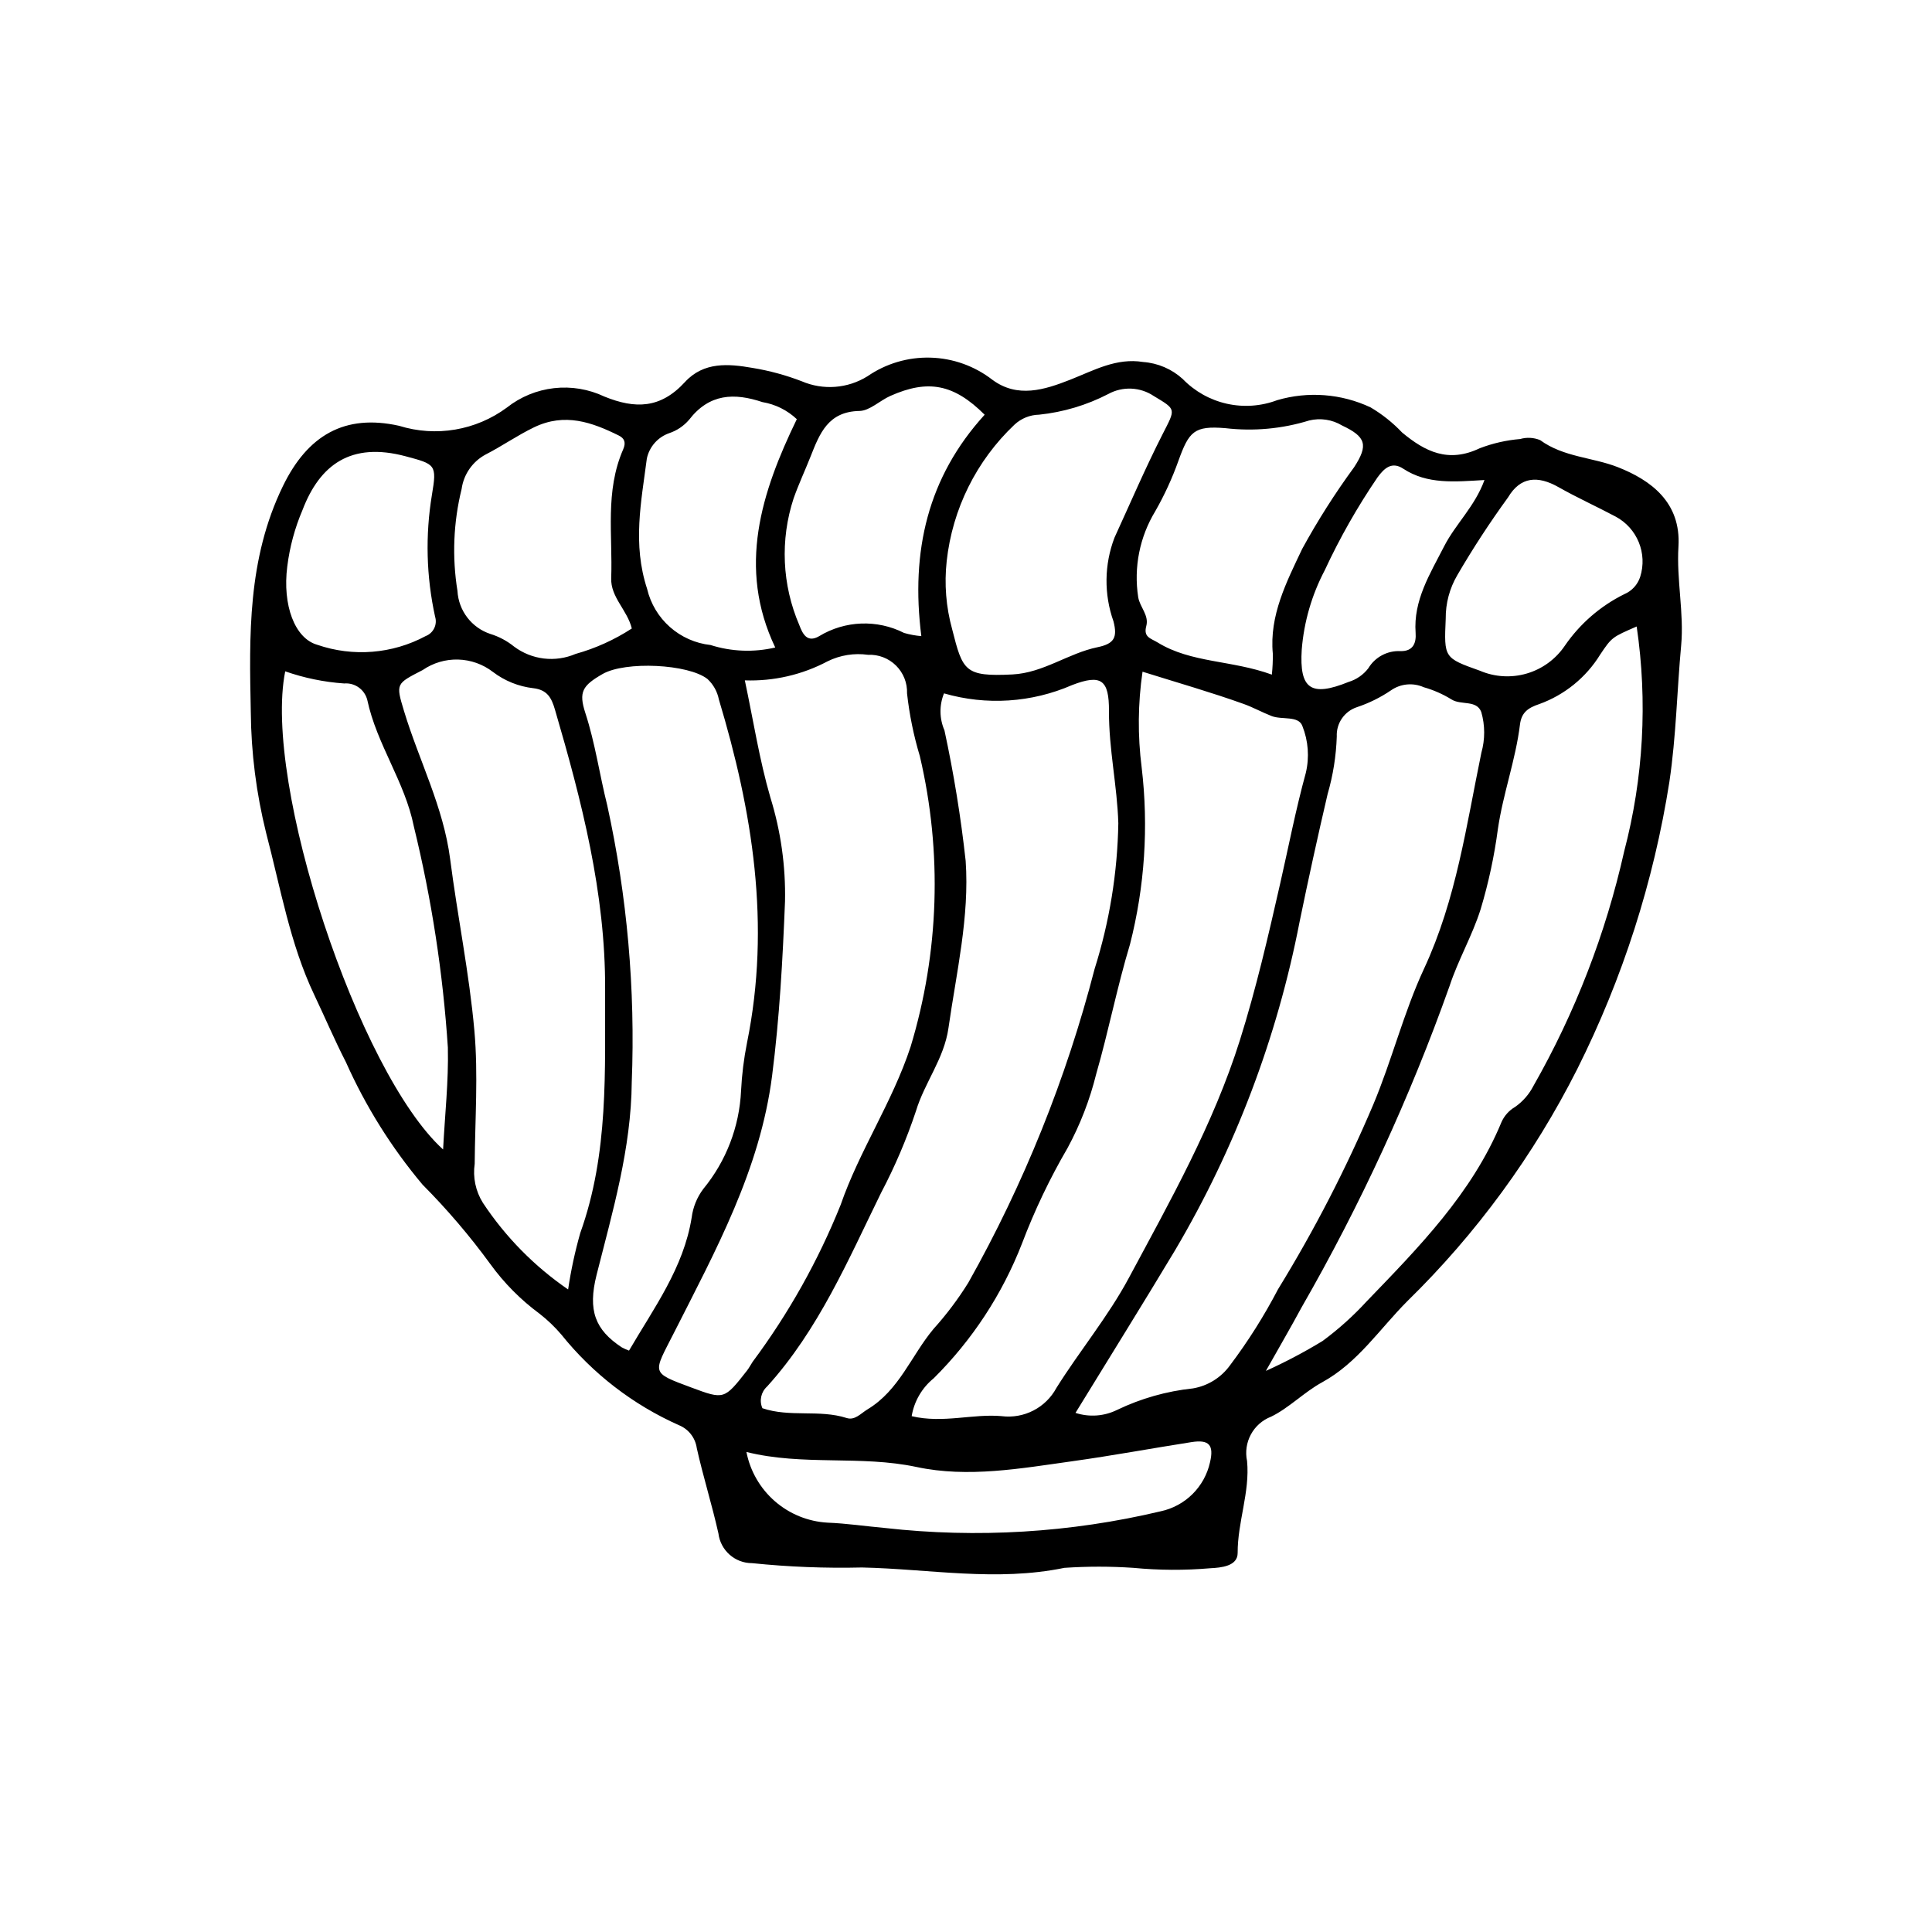 <?xml version="1.0" encoding="UTF-8"?>
<!-- Uploaded to: ICON Repo, www.iconrepo.com, Generator: ICON Repo Mixer Tools -->
<svg fill="#000000" width="800px" height="800px" version="1.1" viewBox="144 144 512 512" xmlns="http://www.w3.org/2000/svg">
 <path d="m426.11 559.49c-18.098 3.734-35.73 0.301-53.68-0.09h0.004c-9.723 0.23-19.445-0.152-29.117-1.148-4.539 0.016-8.371-3.367-8.926-7.867-1.699-7.613-4.055-15.059-5.75-22.672l0.004-0.004c-0.395-2.703-2.191-4.992-4.719-6.019-12.16-5.406-22.848-13.645-31.172-24.023-1.723-2.023-3.648-3.863-5.742-5.5-5.019-3.699-9.434-8.152-13.09-13.203-5.438-7.457-11.438-14.484-17.945-21.027-8.25-9.824-15.086-20.754-20.312-32.473-2.981-5.801-5.562-11.883-8.383-17.816-6.441-13.535-8.941-28.406-12.738-42.844v0.004c-2.621-10.523-3.992-21.316-4.082-32.156-0.41-20.098-0.91-40.449 8.516-59.836 6.539-13.449 16.355-19.195 30.805-15.969h-0.004c9.742 3.031 20.344 1.234 28.547-4.836 3.606-2.848 7.934-4.629 12.5-5.144 4.566-0.516 9.184 0.254 13.336 2.223 8.199 3.332 14.887 3.203 21.348-3.836 5-5.449 11.602-4.852 17.891-3.758h-0.004c4.461 0.727 8.832 1.914 13.047 3.535 5.68 2.445 12.191 1.953 17.441-1.312 4.902-3.379 10.75-5.109 16.699-4.941 5.953 0.164 11.695 2.219 16.398 5.863 6.668 4.926 13.766 2.699 20.711-0.043 6.242-2.465 12.176-5.82 19.258-4.664h0.004c3.894 0.285 7.586 1.867 10.473 4.496 3.172 3.281 7.231 5.559 11.68 6.559 4.449 0.996 9.094 0.672 13.359-0.941 8.207-2.402 17.008-1.723 24.75 1.914 3.078 1.816 5.887 4.055 8.344 6.648 6.117 5.094 12.281 8.168 20.629 4.16l0.004 0.004c3.414-1.305 7-2.121 10.645-2.426 1.754-0.508 3.625-0.406 5.312 0.285 6.176 4.523 13.934 4.555 20.586 7.168 8.723 3.43 16.789 9.293 16.07 21.039-0.539 8.797 1.504 17.688 0.719 26.152-1.113 12.027-1.324 24.137-3.117 36.148h0.004c-4.164 26.5-12.406 52.199-24.43 76.18-11.52 22.836-26.727 43.609-45.012 61.488-7.34 7.348-13.133 16.34-22.602 21.52-4.785 2.613-8.797 6.824-13.531 9.113h-0.004c-4.715 1.832-7.406 6.816-6.348 11.766 0.777 8.242-2.527 16.129-2.496 24.348 0.012 3.527-4.438 3.902-7.246 4.043-6.793 0.586-13.625 0.551-20.414-0.105-6.066-0.41-12.152-0.41-18.219 0zm-31.938-231.74c-1.281 3.148-1.238 6.68 0.117 9.797 2.469 11.43 4.344 22.977 5.621 34.598 1.039 14.809-2.457 29.551-4.559 44.305-1.156 8.137-6.344 14.453-8.613 21.988-2.484 7.465-5.574 14.711-9.242 21.672-8.73 17.793-16.543 36.25-30.211 51.336-1.609 1.445-2.113 3.762-1.238 5.746 7.246 2.477 15.098 0.277 22.309 2.59 2.211 0.707 3.723-1.191 5.57-2.305 8.359-5.039 11.562-14.195 17.387-21.199l-0.004-0.004c3.465-3.832 6.578-7.961 9.305-12.348 14.715-26.16 25.969-54.121 33.477-83.18 3.941-12.492 6.055-25.484 6.277-38.582-0.297-9.938-2.527-19.66-2.477-29.691 0.043-8.348-2.051-9.891-9.801-6.914v0.004c-10.703 4.66-22.703 5.438-33.918 2.188zm-8.57 191.55c8.285 1.973 16.227-0.695 23.859-0.008v0.004c2.887 0.359 5.82-0.16 8.406-1.496 2.586-1.332 4.711-3.422 6.09-5.984 6.18-9.863 13.672-18.855 19.195-29.148 10.988-20.484 22.398-40.672 29.426-62.988 4.32-13.723 7.519-27.625 10.684-41.539 2.227-9.781 4.129-19.625 6.793-29.324 0.98-4.137 0.66-8.473-0.914-12.418-1.027-2.824-5.422-1.574-8.156-2.641-2.504-0.977-4.894-2.305-7.356-3.188-8.602-3.086-17.422-5.609-26.848-8.562-1.23 8.414-1.305 16.957-0.227 25.395 1.859 15.672 0.812 31.555-3.094 46.848-3.434 11.348-5.676 23.012-8.965 34.402v0.004c-1.688 6.816-4.234 13.395-7.578 19.57-4.715 8.086-8.754 16.547-12.07 25.297-5.211 13.414-13.18 25.582-23.391 35.723-3.113 2.523-5.199 6.102-5.856 10.055zm-44.215-195c2.273 10.707 3.867 21.051 6.754 30.98v0.004c2.773 8.926 4.09 18.246 3.894 27.59-0.617 15.387-1.445 30.777-3.422 46.211-3.184 24.887-14.969 46.332-26.008 68.125-5.488 10.84-6.359 10.422 4.574 14.484 8.723 3.242 8.73 3.246 14.789-4.481 0.566-0.723 0.98-1.566 1.496-2.332 9.523-12.793 17.355-26.758 23.305-41.555 4.984-14.41 13.715-27.219 18.539-41.902 7.59-25.016 8.438-51.594 2.457-77.047-1.633-5.422-2.769-10.988-3.391-16.621 0.102-2.758-0.961-5.434-2.922-7.375-1.965-1.945-4.652-2.977-7.41-2.848-3.66-0.516-7.387 0.082-10.703 1.711-6.746 3.582-14.316 5.324-21.953 5.059zm87.629 194.13c3.637 1.184 7.586 0.902 11.016-0.785 6.324-3.039 13.125-4.969 20.102-5.703 3.941-0.664 7.461-2.852 9.805-6.086 4.801-6.367 9.062-13.117 12.75-20.184 9.625-15.664 18.062-32.027 25.242-48.953 4.965-11.82 8.059-24.406 13.457-36.012 8.547-18.379 11.203-37.918 15.191-57.23 0.996-3.523 0.988-7.258-0.023-10.777-1.246-3.301-5.394-1.742-7.898-3.344-2.285-1.41-4.758-2.496-7.344-3.231-2.836-1.266-6.133-0.957-8.684 0.82-2.793 1.898-5.832 3.402-9.035 4.465-3.32 1.102-5.5 4.277-5.336 7.769-0.172 5.172-0.988 10.297-2.43 15.266-2.625 11.25-5.102 22.531-7.426 33.844-5.938 30.656-17.078 60.066-32.945 86.957-8.508 14.184-17.266 28.219-26.441 43.184zm-134.46-32.707c0.746-5.047 1.82-10.043 3.215-14.953 7.609-21.203 6.496-43.074 6.59-64.633 0.109-25.461-6.223-49.91-13.285-74.055-0.938-3.211-2.055-5.25-5.731-5.703v0.004c-3.894-0.449-7.598-1.938-10.715-4.312-2.652-2.043-5.879-3.191-9.227-3.285-3.344-0.09-6.629 0.883-9.387 2.781-7.074 3.66-7.172 3.516-4.941 10.887 3.969 13.113 10.434 25.336 12.223 39.246 1.953 15.18 5.059 30.199 6.418 45.441 1.039 11.637 0.168 23.512 0.082 35.285v-0.004c-0.523 3.594 0.246 7.258 2.172 10.336 5.981 9.039 13.652 16.836 22.586 22.965zm184.92 21.578h0.004c5.164-2.336 10.18-4.984 15.023-7.93 4.211-3.109 8.113-6.617 11.656-10.473 13.859-14.387 27.941-28.645 35.738-47.504 0.75-1.707 2.031-3.133 3.648-4.066 2.019-1.422 3.664-3.305 4.801-5.496 11.078-19.438 19.195-40.414 24.086-62.246 5.102-19.426 6.227-39.688 3.305-59.559-6.477 2.832-6.551 2.785-9.664 7.43-3.738 6.074-9.426 10.699-16.133 13.125-3.019 1.004-4.738 2.238-5.133 5.438-1.148 9.348-4.481 18.293-5.848 27.656v-0.004c-0.953 7.211-2.484 14.328-4.578 21.293-2.231 7.062-5.992 13.465-8.262 20.434h-0.004c-10.48 29.469-23.594 57.938-39.176 85.059-2.797 5.188-5.773 10.285-9.465 16.844zm-168.78-5.375c6.574-11.266 14.469-21.914 16.598-35.242h0.004c0.344-2.758 1.406-5.375 3.078-7.598 6.059-7.367 9.57-16.496 10.012-26.027 0.211-4.258 0.738-8.492 1.57-12.672 6.371-31.395 1.449-61.445-7.457-91.043-0.41-2.07-1.461-3.957-3.008-5.394-5.059-3.992-21.781-4.797-27.812-1.324-5.336 3.07-6.375 4.75-4.559 10.328 2.609 8 3.766 16.352 5.801 24.461 5.285 24.09 7.469 48.758 6.496 73.398-0.152 17.605-5.094 34.312-9.312 51.016-2.406 9.523-0.344 14.602 6.652 19.227 0.625 0.336 1.273 0.625 1.938 0.871zm84.188-209.23c-0.668 6.055-0.18 12.18 1.445 18.051 2.809 11.074 3.316 12.609 15.941 11.992 8.211-0.402 14.84-5.625 22.547-7.211 4.441-0.914 5.367-2.551 4.273-6.84-2.555-7.191-2.465-15.059 0.254-22.188 4.199-9.156 8.164-18.426 12.738-27.402 3.481-6.832 3.731-6.504-2.293-10.133h-0.004c-3.613-2.434-8.285-2.641-12.105-0.535-5.703 2.945-11.91 4.801-18.297 5.465-2.434 0.047-4.766 0.992-6.547 2.656-10.078 9.539-16.441 22.348-17.953 36.145zm-133.46 155.93c0.469-9.164 1.473-18.098 1.262-26.961h0.004c-1.293-19.77-4.309-39.387-9.016-58.633-2.379-11.902-9.832-21.727-12.344-33.547-0.703-2.754-3.293-4.598-6.125-4.359-5.328-0.367-10.582-1.449-15.621-3.211-5.953 29.617 19.379 106.34 41.84 126.71zm219.63-125.84c0.195-1.84 0.281-3.691 0.254-5.543-0.957-10.121 3.644-19.043 7.766-27.742h-0.004c4.113-7.527 8.723-14.773 13.793-21.695 3.812-5.863 3.137-8.051-3.195-11.039-2.617-1.578-5.754-2.055-8.723-1.332-7.184 2.219-14.75 2.91-22.215 2.035-8.281-0.684-9.629 0.859-12.449 8.68-1.637 4.602-3.684 9.055-6.106 13.297-4.156 6.836-5.766 14.922-4.539 22.828 0.438 2.648 2.906 4.773 2.141 7.621-0.812 3.004 1.18 3.25 3.008 4.371 8.906 5.477 19.652 4.641 30.27 8.52zm-169.62-12.23c-1.203-4.918-5.644-8.27-5.461-13.355 0.418-11.398-1.688-22.98 3.172-34.105 0.785-1.797 0.359-2.922-1.164-3.676-7.106-3.516-14.293-6.106-22.453-2.176-4.441 2.141-8.488 4.988-12.82 7.203-3.465 1.852-5.836 5.25-6.375 9.145-2.18 8.836-2.555 18.023-1.102 27.012 0.289 5.234 3.75 9.758 8.723 11.402 2.285 0.703 4.418 1.84 6.277 3.344 2.309 1.73 5.031 2.82 7.894 3.164 2.867 0.34 5.769-0.082 8.422-1.219 5.277-1.473 10.297-3.746 14.887-6.738zm76.727 2.027c-2.859-22.539 1.715-42.141 16.781-58.672-8.145-8.137-15.004-9.434-24.984-4.992-2.801 1.246-5.492 3.945-8.199 3.992-8.316 0.152-10.547 5.996-12.945 12.062-1.465 3.703-3.164 7.328-4.488 11.074l-0.004 0.008c-3.617 11.012-3.082 22.969 1.508 33.617 0.852 2.258 2.047 4.793 5.25 2.926l0.004-0.004c6.848-4.156 15.363-4.481 22.508-0.855 1.492 0.43 3.023 0.715 4.57 0.844zm-33.004-57.496h0.004c-2.519-2.379-5.691-3.953-9.109-4.523-7.43-2.484-14.062-2.309-19.453 4.699v-0.004c-1.406 1.641-3.234 2.867-5.285 3.547-2.996 1.059-5.227 3.594-5.894 6.699-1.488 11.512-3.844 22.637 0.082 34.59h-0.004c0.93 3.902 3.039 7.426 6.047 10.082s6.762 4.32 10.746 4.758c5.555 1.766 11.484 1.992 17.156 0.66-10.098-21.176-3.688-41.125 5.715-60.508zm-13.348 273.7c0.988 5.07 3.641 9.664 7.535 13.055 3.894 3.394 8.809 5.391 13.965 5.68 5.086 0.199 10.129 0.957 15.195 1.41 24.438 2.754 49.172 1.258 73.098-4.422 3.191-0.684 6.117-2.269 8.434-4.57 2.312-2.301 3.918-5.215 4.625-8.398 1.094-4.621-0.266-6.09-4.891-5.367-10.492 1.641-20.953 3.586-31.461 5.051-13.793 1.926-27.727 4.465-41.422 1.543-14.793-3.156-30.102-0.242-45.078-3.981zm185.32-220.85c-0.461 10.418-0.461 10.418 9.051 13.809 3.934 1.688 8.336 1.949 12.441 0.742 4.109-1.207 7.668-3.809 10.066-7.352 4.004-5.832 9.43-10.539 15.77-13.676 1.996-0.84 3.527-2.504 4.199-4.559 1.984-6.215-0.766-12.953-6.527-16.012-4.996-2.656-10.18-4.996-15.098-7.785-5.516-3.129-10.109-2.797-13.379 2.703v0.004c-4.828 6.637-9.32 13.52-13.453 20.617-2.043 3.488-3.106 7.465-3.07 11.508zm-307-13.828c-1.316 10.328 2.004 19.07 7.93 20.762 9.488 3.273 19.914 2.438 28.758-2.309 2.059-0.797 3.141-3.051 2.481-5.156-2.328-10.609-2.609-21.566-0.832-32.281 1.367-8.043 0.898-8.094-6.953-10.199-14.52-3.887-22.758 2.242-27.344 14.223v0.004c-2.039 4.773-3.398 9.809-4.039 14.957zm317.27-22.898c-7.863 0.465-15.16 1.195-21.523-2.996-3.008-1.984-5.019-0.18-6.82 2.297v-0.004c-5.328 7.812-10.004 16.047-13.988 24.621-3.43 6.519-5.504 13.664-6.094 21.008-0.664 10.488 2.438 12.625 12.422 8.582 2.078-0.629 3.906-1.895 5.223-3.621 1.781-2.969 5.051-4.715 8.508-4.543 3.457 0.086 4.207-2.269 4.023-4.82-0.625-8.652 3.805-15.613 7.57-22.977 3.023-5.902 8.152-10.566 10.68-17.547z"/>
</svg>